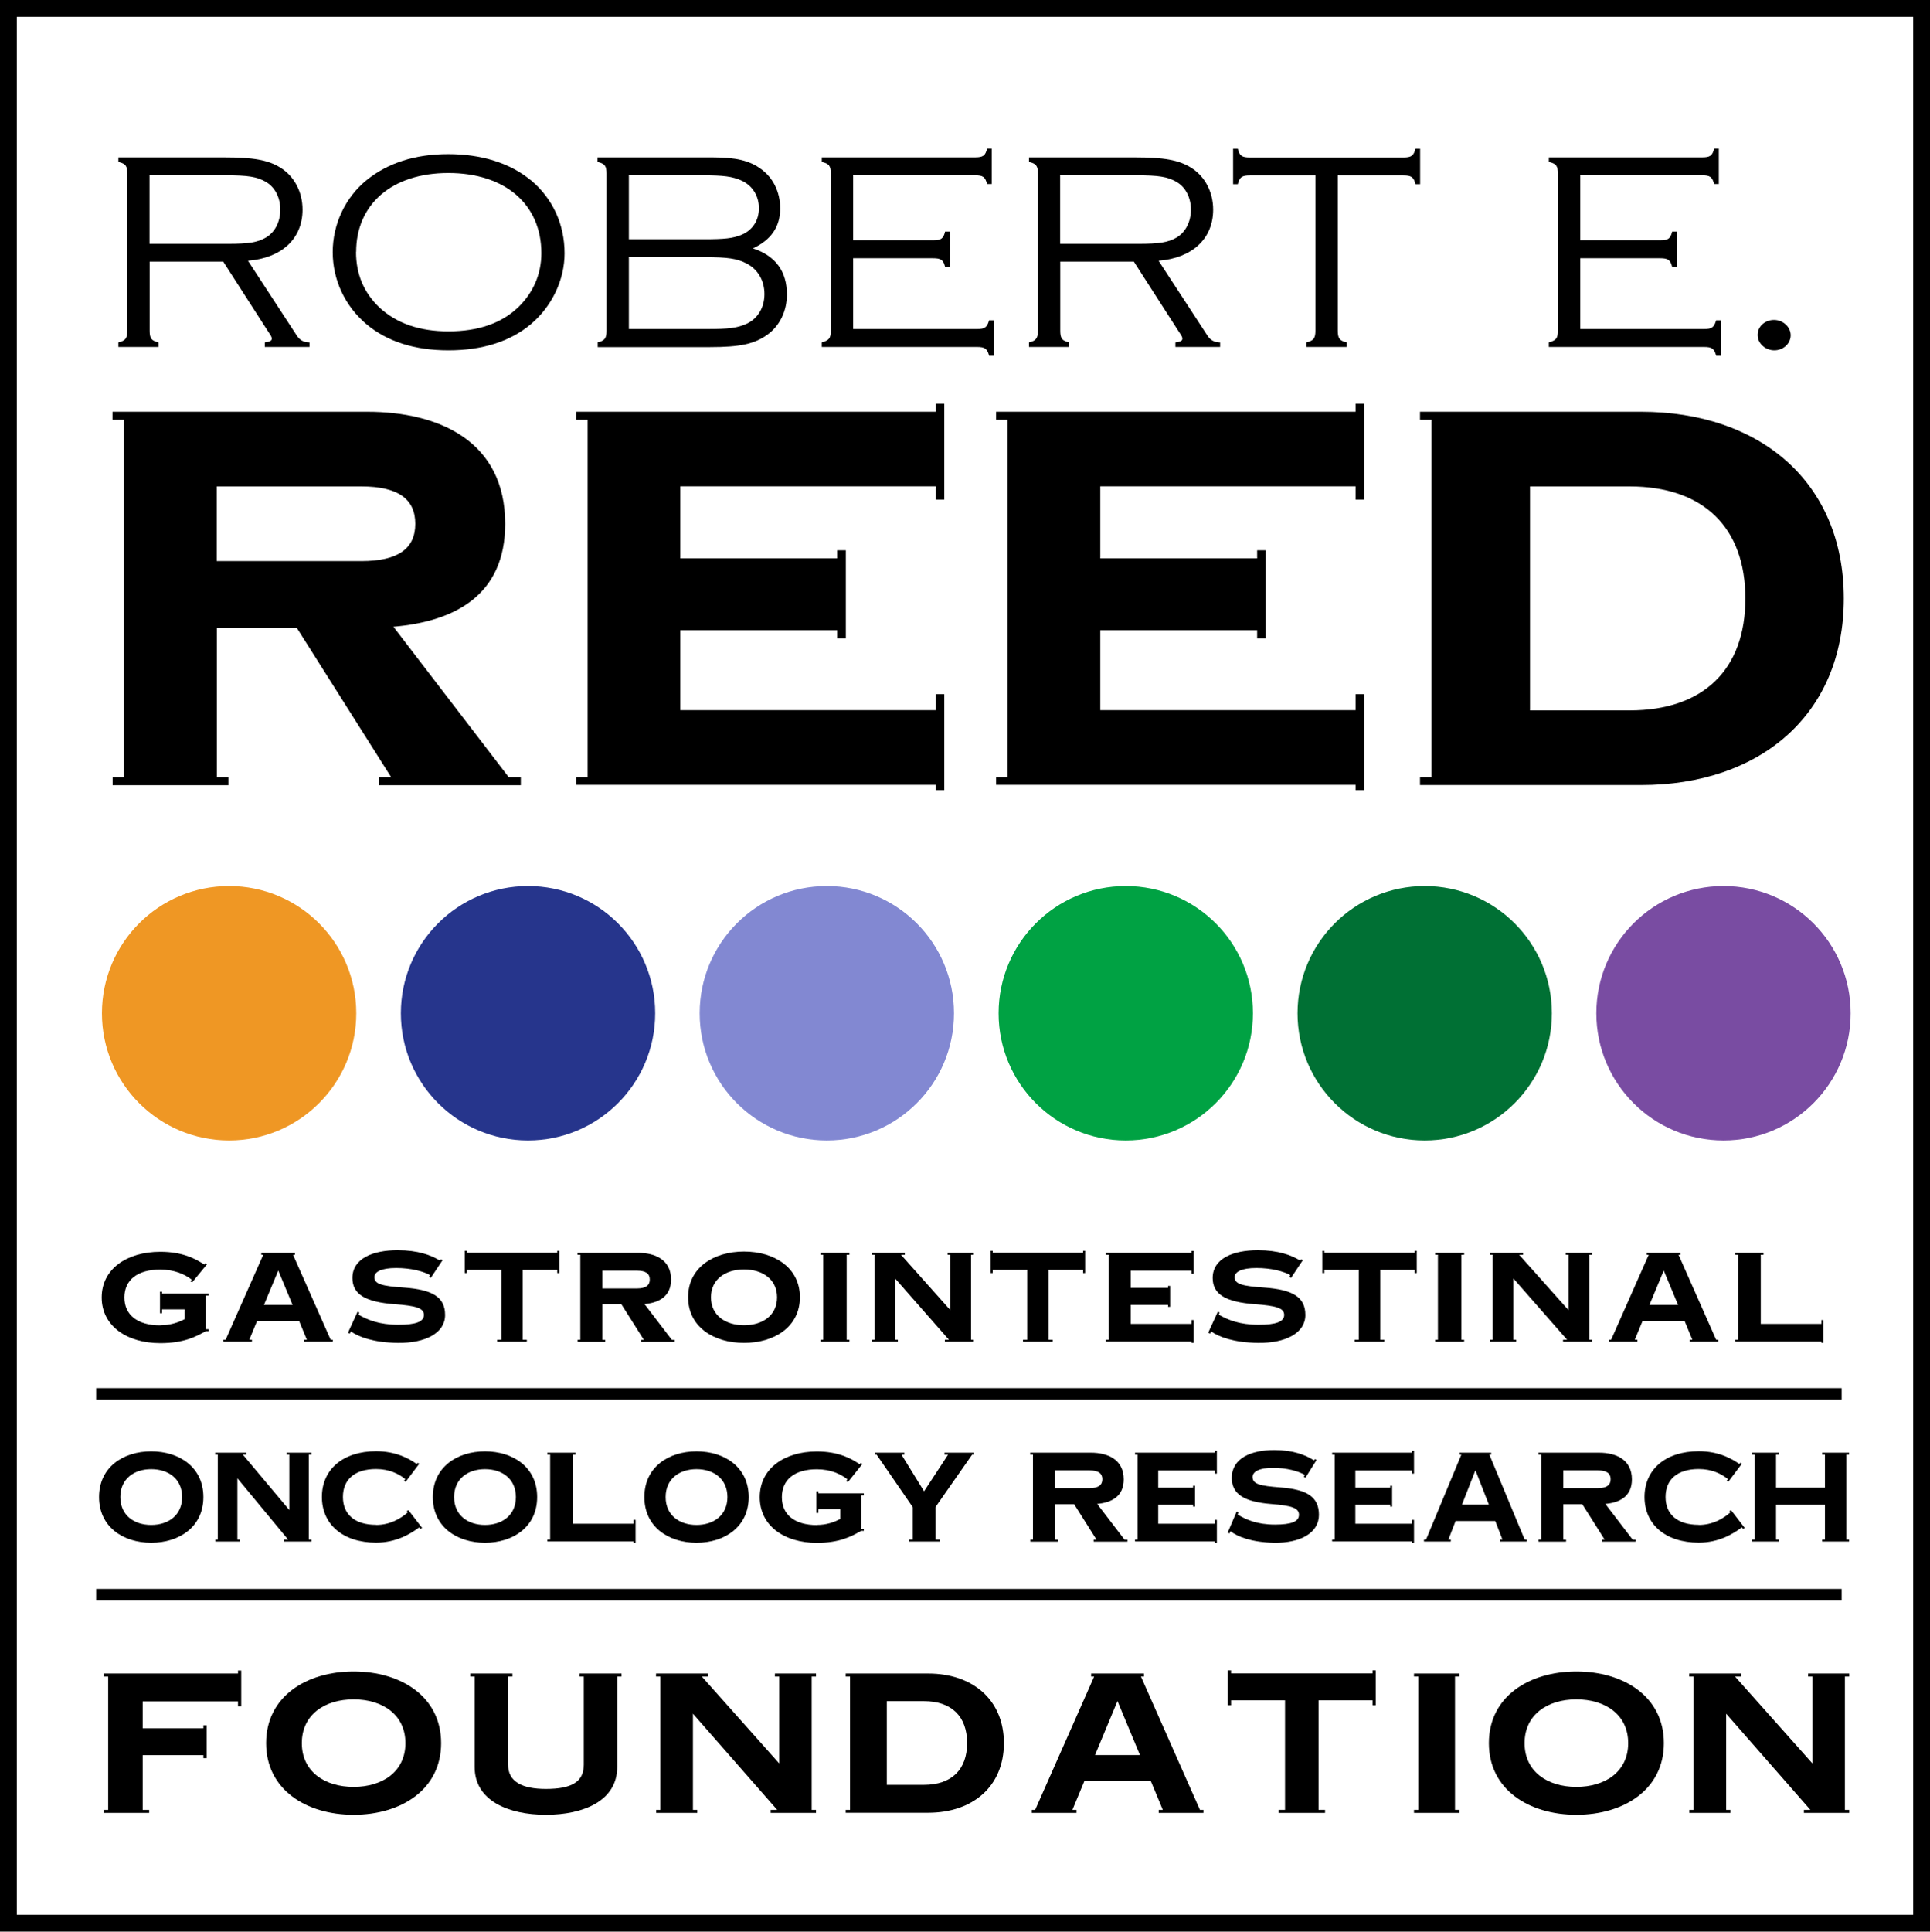 <?xml version="1.0" encoding="UTF-8"?> <svg xmlns="http://www.w3.org/2000/svg" id="Layer_2" width="160.57" height="160.67" viewBox="0 0 160.57 160.67"><g id="Layer_1-2"><circle cx="19.06" cy="84.28" r="10.58" fill="#ef9724" stroke-width="0"></circle><circle cx="43.93" cy="84.28" r="10.58" fill="#26358c" stroke-width="0"></circle><circle cx="68.79" cy="84.28" r="10.58" fill="#8288d2" stroke-width="0"></circle><circle cx="93.66" cy="84.28" r="10.58" fill="#00a243" stroke-width="0"></circle><circle cx="118.53" cy="84.28" r="10.58" fill="#007034" stroke-width="0"></circle><circle cx="143.39" cy="84.28" r="10.58" fill="#794ca2" stroke-width="0"></circle><path d="M159.17,1.4v157.87H1.4V1.4h157.77M160.57,0H0v160.67h160.57V0h0Z" stroke-width="0"></path><rect x="8" y="115.46" width="145.22" height=".96" stroke-width="0"></rect><rect x="8" y="132.16" width="145.22" height=".96" stroke-width="0"></rect><path d="M9.36,64.64h.96v-29.72h-.96v-.67h21.2c6.02,0,11.47,2.48,11.47,9.32,0,5.94-4.19,8.12-9.3,8.56l9.59,12.51h1.01v.67h-11.8v-.67h1.01l-7.85-12.42h-6.65v12.42h.96v.67h-9.63v-.67ZM18.03,40.46v6.21h12.04c3.08,0,4.48-1.06,4.48-3.1s-1.4-3.11-4.48-3.11h-12.04Z" stroke-width="0"></path><path d="M47.93,64.64h.96v-29.72h-.96v-.67h29.91v-.67h.72v7.98h-.72v-1.11h-21.24v5.99h13.05v-.67h.72v7.32h-.72v-.67h-13.05v6.65h21.24v-1.33h.72v7.98h-.72v-.44h-29.91v-.67Z" stroke-width="0"></path><path d="M82.87,64.64h.96v-29.72h-.96v-.67h29.91v-.67h.72v7.98h-.72v-1.11h-21.24v5.99h13.05v-.67h.72v7.32h-.72v-.67h-13.05v6.65h21.24v-1.33h.72v7.98h-.72v-.44h-29.91v-.67Z" stroke-width="0"></path><path d="M118.14,64.64h.96v-29.72h-.96v-.67h18.4c9.83,0,16.86,5.81,16.86,15.53s-7.03,15.52-16.86,15.52h-18.4v-.67ZM127.29,40.46v18.63h8.29c6.17,0,9.63-3.42,9.63-9.31s-3.47-9.32-9.63-9.32h-8.29Z" stroke-width="0"></path><path d="M12.45,27.49c0,.66.14.85.74.99v.38h-3.34v-.38c.6-.14.74-.35.74-.99v-13.05c0-.64-.14-.83-.74-.97v-.38h8.79c2.43,0,3.65.21,4.68.85,1.15.71,1.85,2.01,1.85,3.5,0,2.41-1.73,4.02-4.54,4.25l4.06,6.22c.24.38.58.57,1.06.57v.38h-3.72v-.38c.43-.05.58-.14.58-.31,0-.14-.02-.17-.41-.76l-3.63-5.65h-6.12v5.72ZM18.93,20.28c1.78,0,2.5-.12,3.19-.52.74-.43,1.2-1.3,1.2-2.32s-.46-1.91-1.25-2.34c-.72-.4-1.44-.52-3.31-.52h-6.32v5.7h6.48Z" stroke-width="0"></path><path d="M88.21,27.49c0,.66.14.85.74.99v.38h-3.34v-.38c.6-.14.74-.35.74-.99v-13.05c0-.64-.14-.83-.74-.97v-.38h8.79c2.43,0,3.65.21,4.68.85,1.15.71,1.85,2.01,1.85,3.5,0,2.41-1.73,4.02-4.54,4.25l4.06,6.22c.24.38.58.57,1.06.57v.38h-3.72v-.38c.43-.05.58-.14.58-.31,0-.14-.02-.17-.41-.76l-3.63-5.65h-6.12v5.72ZM94.69,20.28c1.78,0,2.5-.12,3.19-.52.74-.43,1.2-1.3,1.2-2.32s-.46-1.91-1.25-2.34c-.72-.4-1.44-.52-3.31-.52h-6.32v5.7h6.48Z" stroke-width="0"></path><path d="M44.16,14.98c1.81,1.51,2.81,3.66,2.81,6.1,0,2.2-1.06,4.42-2.81,5.89-1.72,1.44-4.04,2.17-6.85,2.17s-5.1-.73-6.82-2.17c-1.79-1.51-2.81-3.69-2.81-6s1.04-4.54,2.81-5.98c1.77-1.44,4.06-2.17,6.8-2.17s5.13.73,6.87,2.17ZM29.62,20.96c0,1.84.65,3.38,1.94,4.61,1.43,1.32,3.31,1.99,5.76,1.99s4.38-.66,5.78-1.99c1.26-1.21,1.94-2.77,1.94-4.51,0-4.07-3.02-6.67-7.74-6.67s-7.67,2.62-7.67,6.57Z" stroke-width="0"></path><path d="M49.71,28.48c.6-.14.75-.33.75-.97v-13.07c0-.64-.14-.83-.75-.97v-.38h9.59c1.91,0,3.04.26,3.99.95,1.01.71,1.62,1.91,1.62,3.29,0,1.54-.75,2.62-2.27,3.33,1.88.61,2.83,1.91,2.83,3.83,0,1.39-.6,2.62-1.64,3.36-1.06.76-2.29,1.02-4.73,1.02h-9.37v-.38ZM58.53,19.9c1.76,0,2.44-.07,3.19-.38.89-.38,1.42-1.18,1.42-2.2s-.53-1.87-1.42-2.29c-.77-.35-1.5-.45-3.31-.45h-6.09v5.32h6.21ZM58.77,27.37c1.88,0,2.56-.09,3.33-.43.94-.43,1.5-1.35,1.5-2.48s-.56-2.08-1.5-2.55c-.77-.4-1.55-.52-3.45-.52h-6.33v5.98h6.45Z" stroke-width="0"></path><path d="M70.98,27.37h10.3c.65,0,.84-.14,1.01-.73h.39v2.95h-.39c-.15-.59-.36-.73-1.01-.73h-12.91v-.38c.6-.17.75-.33.75-.97v-13.07c0-.64-.14-.83-.75-.97v-.38h12.74c.68,0,.87-.14,1.01-.73h.39v2.95h-.39c-.15-.59-.34-.73-1.01-.73h-10.13v5.41h6.64c.68,0,.87-.14,1.01-.73h.39v2.95h-.39c-.14-.59-.34-.73-1.01-.73h-6.64v5.89Z" stroke-width="0"></path><path d="M131.47,27.37h10.3c.65,0,.84-.14,1.01-.73h.39v2.95h-.39c-.15-.59-.36-.73-1.01-.73h-12.91v-.38c.6-.17.75-.33.75-.97v-13.07c0-.64-.14-.83-.75-.97v-.38h12.74c.68,0,.87-.14,1.01-.73h.39v2.95h-.39c-.15-.59-.34-.73-1.01-.73h-10.13v5.41h6.64c.68,0,.87-.14,1.01-.73h.39v2.95h-.39c-.14-.59-.34-.73-1.01-.73h-6.64v5.89Z" stroke-width="0"></path><path d="M111.3,27.49c0,.66.14.85.75.99v.38h-3.36v-.38c.6-.14.75-.35.75-.99v-12.9h-5.44c-.68,0-.87.14-1.02.73h-.39v-2.95h.39c.14.59.34.73,1.02.73h12.74c.68,0,.87-.14,1.02-.73h.39v2.95h-.39c-.14-.59-.34-.73-1.02-.73h-5.44v12.9Z" stroke-width="0"></path><path d="M148.98,27.89c0,.69-.62,1.25-1.36,1.25s-1.39-.57-1.39-1.28.62-1.25,1.36-1.25,1.39.57,1.39,1.28Z" stroke-width="0"></path><path d="M13.34,110.23c.8,0,1.46-.21,2.01-.5v-.82h-1.87v.32h-.17v-1.79h.17v.16h3.88v.16h-.23v2.8h.23v.16h-.23c-.79.44-1.81,1-3.79,1-2.8,0-4.88-1.44-4.88-3.8s2.08-3.8,4.88-3.8c1.89,0,2.97.61,3.65,1.06l.08-.1.15.08-1.23,1.5-.15-.08.11-.14c-.56-.43-1.41-.84-2.62-.84-1.9,0-2.98.87-2.98,2.32s1.08,2.32,2.98,2.32Z" stroke-width="0"></path><path d="M18.59,111.44h.18l3.13-7.07h-.16v-.16h2.8v.16h-.16l3.13,7.07h.18v.16h-2.38v-.16h.22l-.64-1.55h-3.51l-.64,1.55h.22v.16h-2.38v-.16ZM21.95,108.54h2.39l-1.19-2.86-1.19,2.86Z" stroke-width="0"></path><path d="M29.9,109.18l-.08.17c.75.43,1.73.84,3.32.84,1.43,0,2.13-.24,2.13-.82s-.71-.76-2.43-.89c-2.46-.18-3.52-.83-3.52-2.18,0-1.63,1.71-2.31,3.76-2.31,1.7,0,2.78.41,3.52.86l.07-.11.15.08-.98,1.47-.15-.08.09-.15c-.55-.31-1.58-.59-2.82-.59s-1.81.32-1.81.76c0,.59.64.74,2.48.87,2.34.17,3.4.78,3.4,2.28s-1.64,2.35-3.95,2.32c-2-.03-3.27-.5-3.89-.96l-.09.19-.15-.08.8-1.75.15.08Z" stroke-width="0"></path><path d="M41.37,111.44h.34v-5.81h-2.87v.26h-.17v-1.85h.17v.16h7.52v-.16h.17v1.85h-.17v-.26h-2.87v5.81h.34v.16h-2.47v-.16Z" stroke-width="0"></path><path d="M48.05,111.44h.23v-7.07h-.23v-.16h5.05c1.43,0,2.73.59,2.73,2.22,0,1.41-1,1.93-2.21,2.04l2.28,2.98h.24v.16h-2.81v-.16h.24l-1.87-2.96h-1.58v2.96h.23v.16h-2.29v-.16ZM50.12,105.69v1.48h2.87c.73,0,1.07-.25,1.07-.74s-.33-.74-1.07-.74h-2.87Z" stroke-width="0"></path><path d="M61.9,104.1c2.51,0,4.65,1.33,4.65,3.8s-2.13,3.8-4.65,3.8-4.65-1.33-4.65-3.8,2.13-3.8,4.65-3.8ZM61.9,110.23c1.53,0,2.75-.8,2.75-2.32s-1.23-2.32-2.75-2.32-2.75.8-2.75,2.32,1.23,2.32,2.75,2.32Z" stroke-width="0"></path><path d="M68.26,111.44h.23v-7.07h-.23v-.16h2.41v.16h-.23v7.07h.23v.16h-2.41v-.16Z" stroke-width="0"></path><path d="M72.53,111.44h.23v-7.07h-.23v-.16h2.75v.16h-.32l4.11,4.61v-4.61h-.23v-.16h2.18v.16h-.23v7.07h.23v.16h-2.41v-.16h.34l-4.48-5.1v5.1h.23v.16h-2.18v-.16Z" stroke-width="0"></path><path d="M85.12,111.44h.34v-5.81h-2.87v.26h-.17v-1.85h.17v.16h7.52v-.16h.17v1.85h-.17v-.26h-2.87v5.81h.34v.16h-2.47v-.16Z" stroke-width="0"></path><path d="M92,111.44h.23v-7.07h-.23v-.16h7.13v-.16h.17v1.9h-.17v-.26h-5.06v1.43h3.11v-.16h.17v1.74h-.17v-.16h-3.11v1.58h5.06v-.32h.17v1.9h-.17v-.11h-7.13v-.16Z" stroke-width="0"></path><path d="M101.47,109.18l-.08.17c.75.43,1.73.84,3.32.84,1.43,0,2.13-.24,2.13-.82s-.71-.76-2.43-.89c-2.46-.18-3.52-.83-3.52-2.18,0-1.63,1.71-2.31,3.76-2.31,1.7,0,2.78.41,3.52.86l.07-.11.15.08-.98,1.47-.15-.08.09-.15c-.55-.31-1.58-.59-2.82-.59s-1.81.32-1.81.76c0,.59.64.74,2.48.87,2.34.17,3.4.78,3.4,2.28s-1.64,2.35-3.95,2.32c-2-.03-3.27-.5-3.89-.96l-.09.19-.15-.08.8-1.75.15.08Z" stroke-width="0"></path><path d="M112.71,111.44h.34v-5.81h-2.87v.26h-.17v-1.85h.17v.16h7.52v-.16h.17v1.85h-.17v-.26h-2.87v5.81h.34v.16h-2.47v-.16Z" stroke-width="0"></path><path d="M119.4,111.44h.23v-7.07h-.23v-.16h2.41v.16h-.23v7.07h.23v.16h-2.41v-.16Z" stroke-width="0"></path><path d="M123.96,111.44h.23v-7.07h-.23v-.16h2.75v.16h-.32l4.11,4.61v-4.61h-.23v-.16h2.18v.16h-.23v7.07h.23v.16h-2.41v-.16h.34l-4.47-5.1v5.1h.23v.16h-2.18v-.16Z" stroke-width="0"></path><path d="M133.86,111.44h.18l3.13-7.07h-.16v-.16h2.8v.16h-.16l3.13,7.07h.18v.16h-2.38v-.16h.22l-.64-1.55h-3.51l-.64,1.55h.22v.16h-2.38v-.16ZM137.22,108.54h2.39l-1.19-2.86-1.19,2.86Z" stroke-width="0"></path><path d="M144.37,111.44h.23v-7.07h-.23v-.16h2.35v.16h-.23v5.75h5.05v-.32h.17v1.9h-.17v-.11h-7.17v-.16Z" stroke-width="0"></path><path d="M12.58,120.72c2.35,0,4.34,1.33,4.34,3.8s-1.99,3.8-4.34,3.8-4.34-1.33-4.34-3.8,1.99-3.8,4.34-3.8ZM12.58,126.84c1.42,0,2.57-.8,2.57-2.32s-1.15-2.32-2.57-2.32-2.57.8-2.57,2.32,1.15,2.32,2.57,2.32Z" stroke-width="0"></path><path d="M40.35,120.72c2.35,0,4.34,1.33,4.34,3.8s-1.99,3.8-4.34,3.8-4.34-1.33-4.34-3.8,1.99-3.8,4.34-3.8ZM40.35,126.84c1.42,0,2.57-.8,2.57-2.32s-1.15-2.32-2.57-2.32-2.57.8-2.57,2.32,1.15,2.32,2.57,2.32Z" stroke-width="0"></path><path d="M57.95,120.72c2.35,0,4.34,1.33,4.34,3.8s-1.99,3.8-4.34,3.8-4.34-1.33-4.34-3.8,1.99-3.8,4.34-3.8ZM57.95,126.84c1.42,0,2.57-.8,2.57-2.32s-1.15-2.32-2.57-2.32-2.57.8-2.57,2.32,1.15,2.32,2.57,2.32Z" stroke-width="0"></path><path d="M17.9,128.06h.22v-7.07h-.22v-.16h2.6v.16h-.3l3.87,4.61v-4.61h-.22v-.16h2.06v.16h-.22v7.07h.22v.16h-2.27v-.16h.33l-4.22-5.1v5.1h.22v.16h-2.06v-.16Z" stroke-width="0"></path><path d="M31.29,126.84c1.13,0,2.01-.5,2.63-1.04l-.08-.11.14-.08,1.14,1.48-.14.08-.1-.13c-.74.55-1.92,1.27-3.59,1.27-2.79,0-4.51-1.54-4.51-3.8s1.72-3.8,4.51-3.8c1.66,0,2.74.61,3.38,1.06l.07-.1.14.08-1.13,1.5-.14-.08.11-.14c-.52-.43-1.32-.84-2.43-.84-1.78,0-2.76.87-2.76,2.32s.98,2.32,2.76,2.32Z" stroke-width="0"></path><path d="M141.33,126.84c1.13,0,2.01-.5,2.63-1.04l-.08-.11.14-.08,1.14,1.48-.14.08-.1-.13c-.74.55-1.92,1.27-3.59,1.27-2.79,0-4.51-1.54-4.51-3.8s1.72-3.8,4.51-3.8c1.66,0,2.74.61,3.38,1.06l.07-.1.14.08-1.13,1.5-.14-.08.11-.14c-.52-.43-1.32-.84-2.43-.84-1.78,0-2.76.87-2.76,2.32s.98,2.32,2.76,2.32Z" stroke-width="0"></path><path d="M45.54,128.06h.23v-7.07h-.23v-.16h2.35v.16h-.23v5.75h5.05v-.32h.17v1.9h-.17v-.11h-7.17v-.16Z" stroke-width="0"></path><path d="M67.95,126.84c.78,0,1.42-.21,1.96-.5v-.82h-1.82v.32h-.17v-1.79h.17v.16h3.78v.16h-.22v2.8h.22v.16h-.22c-.77.44-1.77,1-3.69,1-2.73,0-4.75-1.44-4.75-3.8s2.02-3.8,4.75-3.8c1.84,0,2.9.61,3.56,1.06l.08-.1.15.08-1.2,1.5-.15-.08.11-.14c-.55-.43-1.37-.84-2.55-.84-1.86,0-2.91.87-2.91,2.32s1.05,2.32,2.91,2.32Z" stroke-width="0"></path><path d="M75.6,128.06h.34v-2.7l-3.01-4.37h-.16v-.16h2.47v.16h-.24l1.88,3.05,2-3.05h-.3v-.16h2.47v.16h-.17l-3.05,4.36v2.71h.34v.16h-2.57v-.16Z" stroke-width="0"></path><path d="M85.71,128.06h.23v-7.07h-.23v-.16h5.05c1.43,0,2.73.59,2.73,2.22,0,1.41-1,1.93-2.21,2.04l2.28,2.98h.24v.16h-2.81v-.16h.24l-1.87-2.96h-1.58v2.96h.23v.16h-2.29v-.16ZM87.77,122.3v1.48h2.87c.73,0,1.07-.25,1.07-.74s-.33-.74-1.07-.74h-2.87Z" stroke-width="0"></path><path d="M94.43,128.06h.21v-7.07h-.21v-.16h6.65v-.16h.16v1.9h-.16v-.26h-4.72v1.43h2.9v-.16h.16v1.74h-.16v-.16h-2.9v1.58h4.72v-.32h.16v1.9h-.16v-.11h-6.65v-.16Z" stroke-width="0"></path><path d="M110.83,128.06h.21v-7.07h-.21v-.16h6.65v-.16h.16v1.9h-.16v-.26h-4.72v1.43h2.9v-.16h.16v1.74h-.16v-.16h-2.9v1.58h4.72v-.32h.16v1.9h-.16v-.11h-6.65v-.16Z" stroke-width="0"></path><path d="M103.04,125.8l-.08.17c.7.43,1.63.84,3.11.84,1.35,0,2-.24,2-.82s-.67-.76-2.28-.89c-2.3-.18-3.31-.83-3.31-2.18,0-1.63,1.61-2.31,3.53-2.31,1.59,0,2.61.41,3.31.86l.07-.11.14.08-.92,1.47-.14-.08.09-.15c-.52-.31-1.49-.59-2.65-.59s-1.7.32-1.7.76c0,.59.6.74,2.33.87,2.2.17,3.19.78,3.19,2.28s-1.54,2.35-3.71,2.32c-1.87-.03-3.07-.5-3.65-.96l-.09.19-.14-.08.75-1.75.14.08Z" stroke-width="0"></path><path d="M118.47,128.06h.17l2.94-7.07h-.15v-.16h2.63v.16h-.15l2.94,7.07h.17v.16h-2.23v-.16h.21l-.6-1.55h-3.3l-.6,1.55h.2v.16h-2.23v-.16ZM121.63,125.15h2.24l-1.12-2.86-1.12,2.86Z" stroke-width="0"></path><path d="M127.99,128.06h.23v-7.07h-.23v-.16h5.05c1.43,0,2.73.59,2.73,2.22,0,1.41-1,1.93-2.21,2.04l2.28,2.98h.24v.16h-2.81v-.16h.24l-1.87-2.96h-1.58v2.96h.23v.16h-2.29v-.16ZM130.06,122.3v1.48h2.87c.73,0,1.07-.25,1.07-.74s-.33-.74-1.07-.74h-2.87Z" stroke-width="0"></path><path d="M145.75,128.06h.23v-7.07h-.23v-.16h2.24v.16h-.23v2.75h4.07v-2.75h-.23v-.16h2.24v.16h-.23v7.07h.23v.16h-2.24v-.16h.23v-2.9h-4.07v2.9h.23v.16h-2.24v-.16Z" stroke-width="0"></path><path d="M8.64,150.54h.36v-11.09h-.36v-.25h11.16v-.25h.27v2.98h-.27v-.41h-7.93v2.24h5.05v-.25h.27v2.73h-.27v-.25h-5.05v4.55h.54v.25h-3.77v-.25Z" stroke-width="0"></path><path d="M29.42,139.03c3.94,0,7.28,2.09,7.28,5.96s-3.34,5.96-7.28,5.96-7.28-2.09-7.28-5.96,3.34-5.96,7.28-5.96ZM29.42,148.63c2.39,0,4.31-1.26,4.31-3.64s-1.92-3.64-4.31-3.64-4.31,1.26-4.31,3.64,1.92,3.64,4.31,3.64Z" stroke-width="0"></path><path d="M39.13,139.2h3.5v.25h-.36v7.33c0,1.42,1.17,2.02,3.15,2.02,2.16,0,3.15-.6,3.15-2.02v-7.33h-.36v-.25h3.5v.25h-.36v7.53c0,2.8-2.79,3.97-5.93,3.97s-5.93-1.18-5.93-3.97v-7.53h-.36v-.25Z" stroke-width="0"></path><path d="M54.58,150.54h.36v-11.09h-.36v-.25h4.31v.25h-.5l6.44,7.23v-7.23h-.36v-.25h3.42v.25h-.36v11.09h.36v.25h-3.77v-.25h.54l-7.01-8v8h.36v.25h-3.42v-.25Z" stroke-width="0"></path><path d="M70.36,150.54h.36v-11.09h-.36v-.25h6.87c3.67,0,6.29,2.17,6.29,5.79s-2.62,5.79-6.29,5.79h-6.87v-.25ZM73.78,141.51v6.95h3.09c2.3,0,3.59-1.27,3.59-3.48s-1.29-3.48-3.59-3.48h-3.09Z" stroke-width="0"></path><path d="M85.83,150.54h.29l4.91-11.09h-.25v-.25h4.39v.25h-.25l4.91,11.09h.29v.25h-3.72v-.25h.34l-1.01-2.43h-5.5l-1.01,2.43h.34v.25h-3.72v-.25ZM91.1,145.98h3.74l-1.87-4.49-1.87,4.49Z" stroke-width="0"></path><path d="M106.37,150.54h.54v-9.11h-4.49v.41h-.27v-2.9h.27v.25h11.77v-.25h.27v2.9h-.27v-.41h-4.49v9.11h.54v.25h-3.86v-.25Z" stroke-width="0"></path><path d="M117.64,150.54h.36v-11.09h-.36v-.25h3.77v.25h-.36v11.09h.36v.25h-3.77v-.25Z" stroke-width="0"></path><path d="M131.15,139.03c3.94,0,7.28,2.09,7.28,5.96s-3.34,5.96-7.28,5.96-7.28-2.09-7.28-5.96,3.34-5.96,7.28-5.96ZM131.15,148.63c2.39,0,4.31-1.26,4.31-3.64s-1.92-3.64-4.31-3.64-4.31,1.26-4.31,3.64,1.92,3.64,4.31,3.64Z" stroke-width="0"></path><path d="M140.54,150.54h.36v-11.09h-.36v-.25h4.31v.25h-.5l6.44,7.23v-7.23h-.36v-.25h3.42v.25h-.36v11.09h.36v.25h-3.77v-.25h.54l-7.01-8v8h.36v.25h-3.42v-.25Z" stroke-width="0"></path></g></svg> 